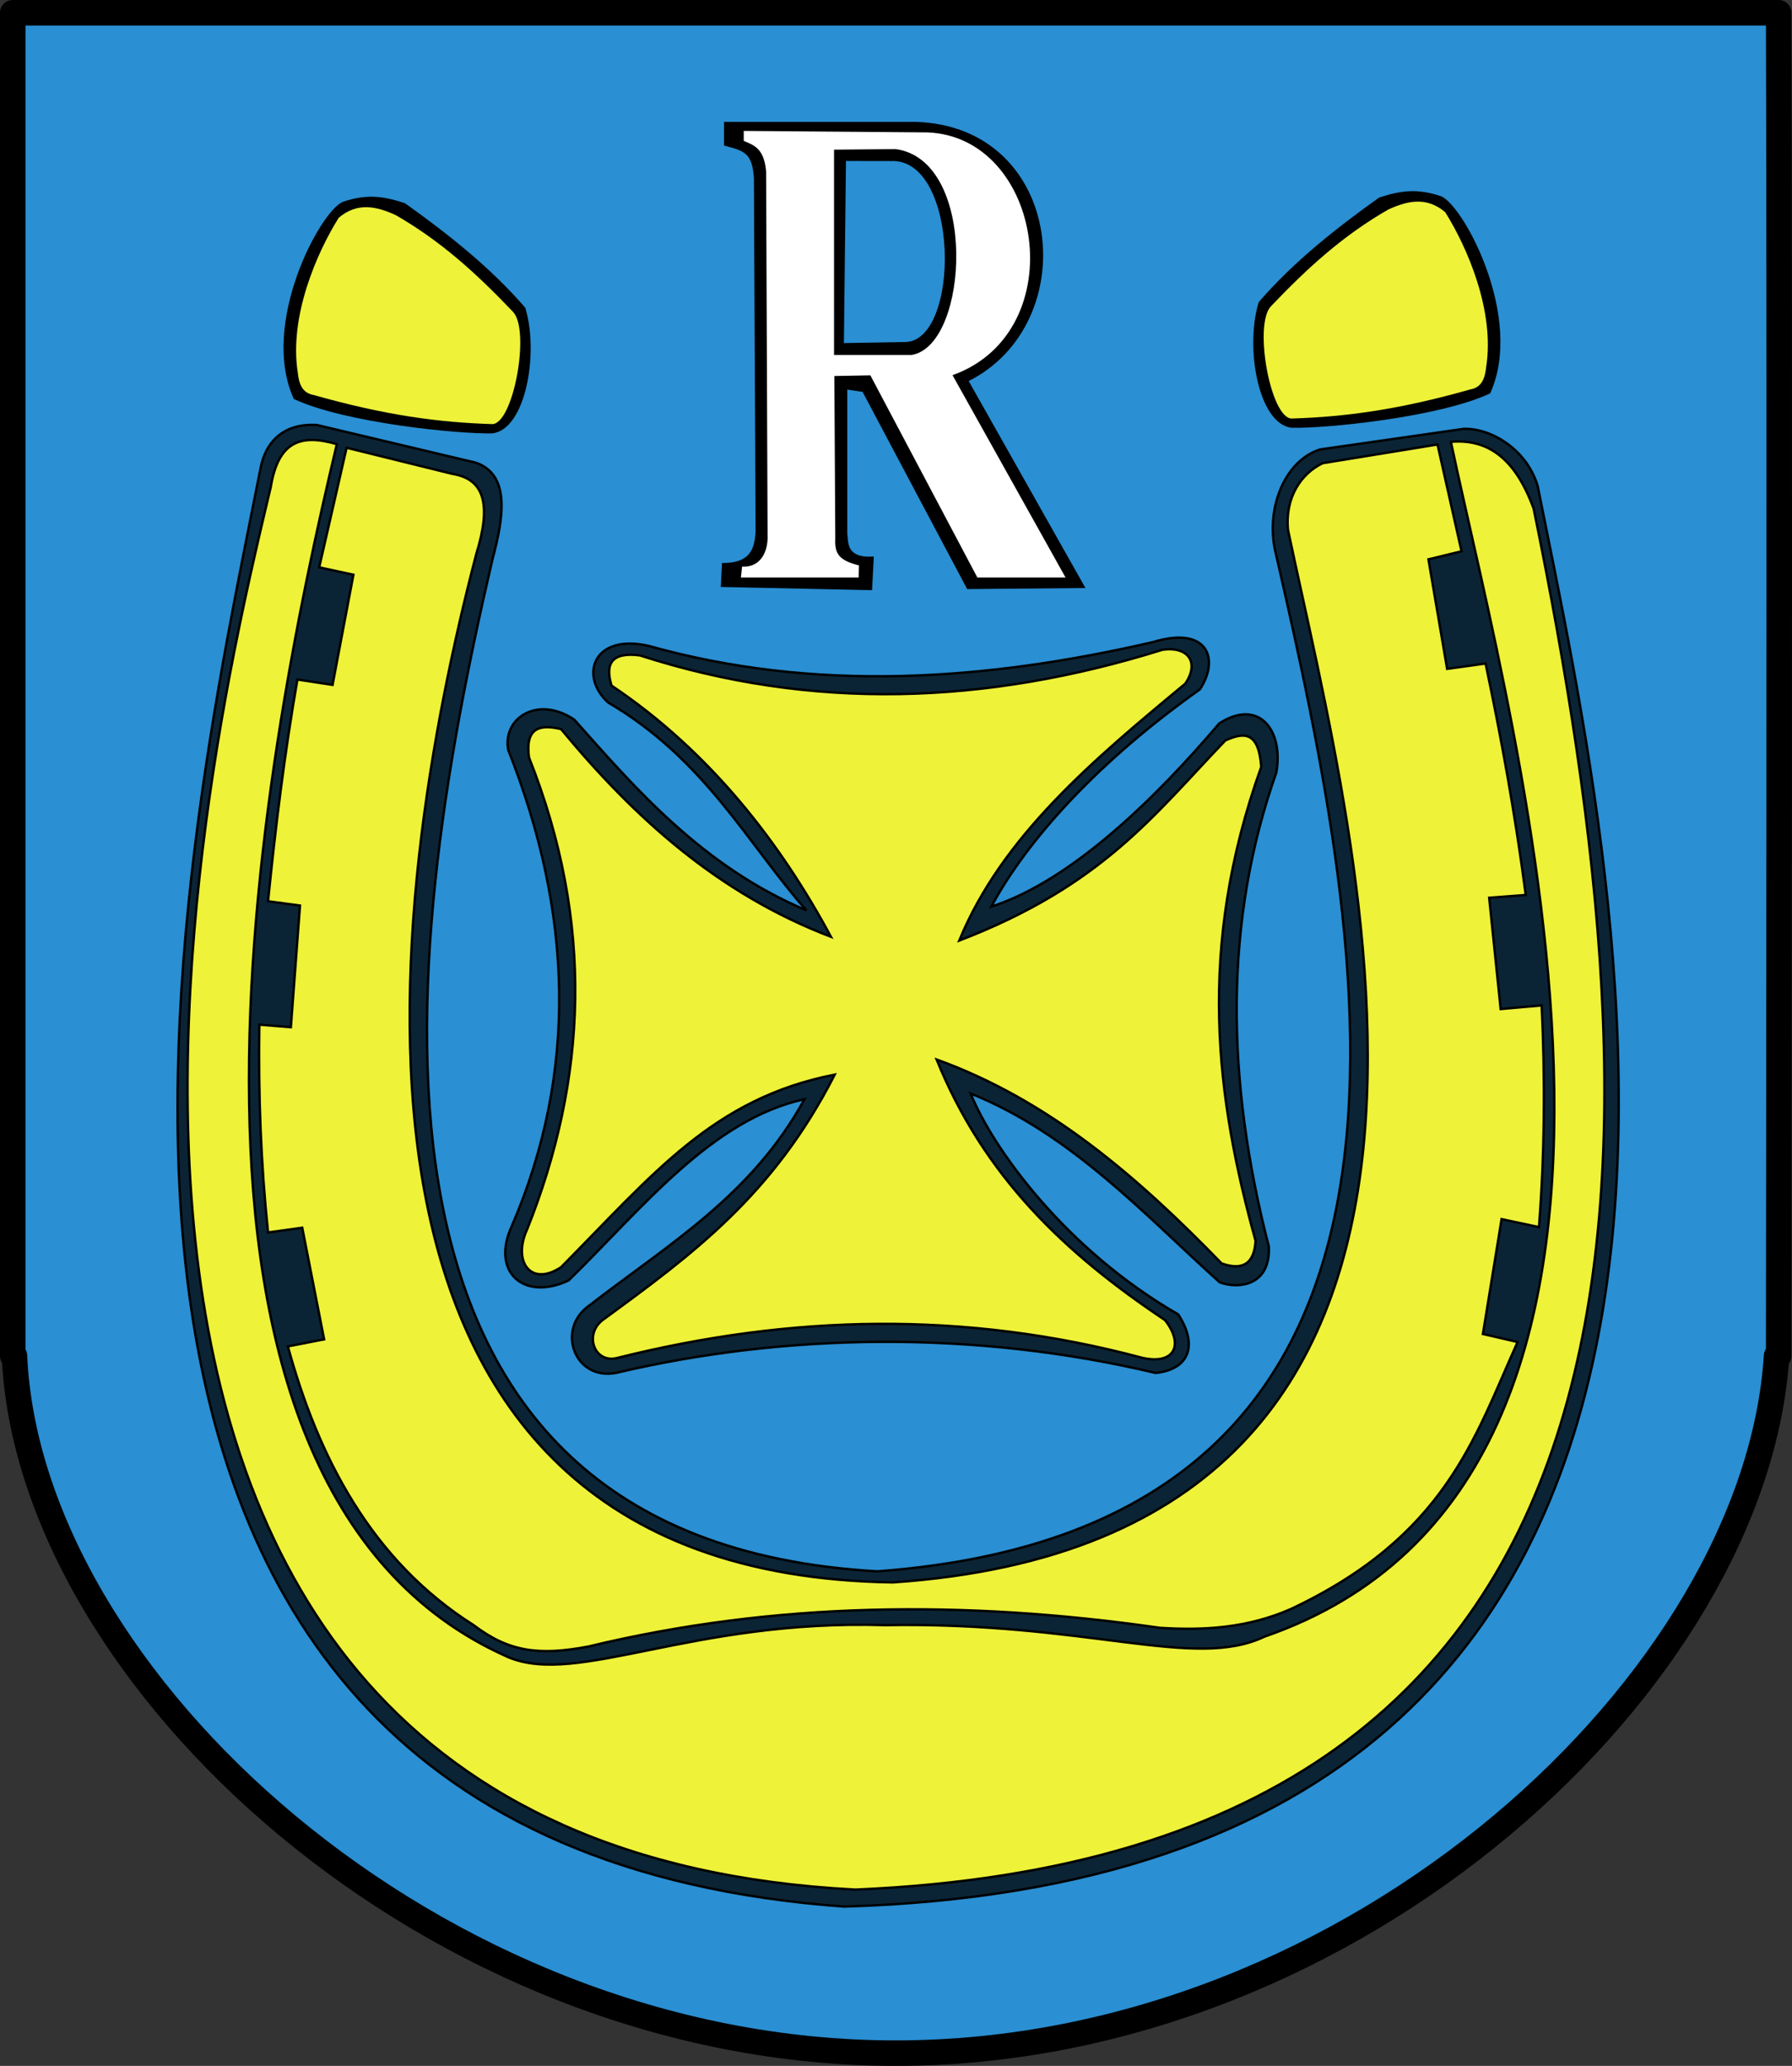 <?xml version="1.0" encoding="UTF-8" standalone="no"?>
<!-- Created with Inkscape (http://www.inkscape.org/) -->
<svg
   xmlns:dc="http://purl.org/dc/elements/1.1/"
   xmlns:cc="http://web.resource.org/cc/"
   xmlns:rdf="http://www.w3.org/1999/02/22-rdf-syntax-ns#"
   xmlns:svg="http://www.w3.org/2000/svg"
   xmlns="http://www.w3.org/2000/svg"
   xmlns:sodipodi="http://sodipodi.sourceforge.net/DTD/sodipodi-0.dtd"
   xmlns:inkscape="http://www.inkscape.org/namespaces/inkscape"
   id="svg2"
   sodipodi:version="0.32"
   inkscape:version="0.44"
   width="747.094"
   height="860.911"
   version="1.0"
   sodipodi:docbase="E:\Inkscape - rysunki\WIKIPEDIA\Grafiki SVG"
   sodipodi:docname="POL_Rachanie_COA.svg">
  <rect width="100%" height="100%" fill="#333333" stroke="none"/>
  <defs
     id="defs5" />
  <sodipodi:namedview
     inkscape:window-height="698"
     inkscape:window-width="888"
     inkscape:pageshadow="2"
     inkscape:pageopacity="0.0"
     guidetolerance="10.0"
     gridtolerance="10.0"
     objecttolerance="10.0"
     borderopacity="1.0"
     bordercolor="#666666"
     pagecolor="#ffffff"
     id="base"
     inkscape:zoom="0.45517064"
     inkscape:cx="468.13024"
     inkscape:cy="416.55657"
     inkscape:window-x="3"
     inkscape:window-y="0"
     inkscape:current-layer="svg2"
     showguides="true"
     inkscape:guide-bbox="true" />
  <g
     id="g2944">
    <g
       style="fill:#2a8fd3;fill-opacity:1"
       transform="translate(-1.725,-1.966)"
       inkscape:label="Warstwa 1"
       id="layer1">
      <path
         style="fill:#2a8fd3;fill-opacity:1;fill-rule:nonzero;stroke:black;stroke-width:10.63;stroke-linecap:round;stroke-linejoin:round;stroke-miterlimit:4;stroke-dasharray:none;stroke-dashoffset:0;stroke-opacity:1"
         d="M 7.04,7.281 L 7.04,567 L 7.759,567 C 13.616,701.386 182.691,857.562 375.134,857.562 C 567.576,857.562 733.94,701.386 742.384,567 L 743.259,567 C 743.259,567 743.811,155.495 743.259,7.281 C 618.84,7.281 110.697,7.281 7.04,7.281 z "
         id="path2972"
         sodipodi:nodetypes="cccscccc" />
    </g>
    <g
       transform="translate(780.756,0)"
       id="g2929">
      <g
         id="g2877"
         style="stroke:none">
        <path
           sodipodi:nodetypes="cccccc"
           id="path1986"
           d="M -637.867,84.114 C -627.696,80.695 -620.835,81.761 -611.955,84.665 C -594.471,97.122 -576.331,111.352 -561.786,128.219 C -555.946,147.079 -561.626,179.161 -575.569,180.593 C -589.646,180.93 -637.014,176.232 -658.266,166.259 C -672.536,135.065 -647.384,88.21 -637.867,84.114 z "
           style="fill:black;fill-opacity:1;fill-rule:evenodd;stroke:none;stroke-width:1px;stroke-linecap:butt;stroke-linejoin:miter;stroke-opacity:1" />
        <path
           sodipodi:nodetypes="ccccccc"
           id="path1988"
           d="M -575.569,176.734 C -566.751,176.77 -559.56,137.649 -566.877,129.959 C -582.545,113.514 -597.253,100.285 -615.815,89.627 C -623.717,86.038 -631.619,84.102 -639.521,90.729 C -648.596,105.16 -660.296,131.856 -656.612,155.233 C -656.132,159.867 -654.817,163.77 -649.996,164.605 C -619.969,173.105 -597.804,176.032 -575.569,176.734 z "
           style="fill:#eef239;fill-opacity:1;fill-rule:evenodd;stroke:none;stroke-width:1px;stroke-linecap:butt;stroke-linejoin:miter;stroke-opacity:1" />
      </g>
      <g
         style="stroke:none"
         id="g2881"
         transform="matrix(-1,0,0,1,-817.774,-2.323)">
        <path
           style="fill:black;fill-opacity:1;fill-rule:evenodd;stroke:none;stroke-width:1px;stroke-linecap:butt;stroke-linejoin:miter;stroke-opacity:1"
           d="M -637.867,84.114 C -627.696,80.695 -620.835,81.761 -611.955,84.665 C -594.471,97.122 -576.331,111.352 -561.786,128.219 C -555.946,147.079 -561.626,179.161 -575.569,180.593 C -589.646,180.93 -637.014,176.232 -658.266,166.259 C -672.536,135.065 -647.384,88.21 -637.867,84.114 z "
           id="path2883"
           sodipodi:nodetypes="cccccc" />
        <path
           style="fill:#eef239;fill-opacity:1;fill-rule:evenodd;stroke:none;stroke-width:1px;stroke-linecap:butt;stroke-linejoin:miter;stroke-opacity:1"
           d="M -575.569,176.734 C -566.751,176.77 -559.56,137.649 -566.877,129.959 C -582.545,113.514 -597.253,100.285 -615.815,89.627 C -623.717,86.038 -631.619,84.102 -639.521,90.729 C -648.596,105.16 -660.296,131.856 -656.612,155.233 C -656.132,159.867 -654.817,163.77 -649.996,164.605 C -619.969,173.105 -597.804,176.032 -575.569,176.734 z "
           id="path2885"
           sodipodi:nodetypes="ccccccc" />
      </g>
      <path
         style="fill:black;fill-opacity:0.75;fill-rule:evenodd;stroke:black;stroke-width:1px;stroke-linecap:butt;stroke-linejoin:miter;stroke-opacity:1"
         d="M -524.034,572.142 C -453.578,555.514 -374.44,554.205 -298.998,572.142 C -285.291,570.759 -280.991,560.922 -289.556,547.75 C -336.59,520.663 -366.861,478.561 -376.108,455.69 C -333.735,472.615 -302.504,507.317 -272.246,534.374 C -264.718,537.184 -250.966,536.068 -251.788,519.424 C -269.842,449.57 -270.439,383.391 -248.641,321.928 C -245.544,304.178 -256.007,290.849 -272.451,301.47 C -297.94,331.472 -333.502,366.886 -367.486,377.826 C -354.84,354.193 -327.883,320.858 -280.524,287.274 C -272.122,274.528 -277.288,260.583 -300.195,267.603 C -371.154,283.945 -441.414,288.412 -510.28,269.177 C -533.576,263.824 -539.364,281.781 -527.181,292.782 C -486.871,316.354 -468.894,351.828 -444.563,379.367 C -488.197,361.001 -516.524,327.767 -541.344,299.896 C -556.673,289.616 -571.311,299.294 -568.883,312.486 C -541.826,380.621 -539.821,446.829 -567.31,510.769 C -576.302,530.047 -562.399,542.373 -543.705,533.587 C -512.766,503.33 -484.188,466.584 -445.35,458.051 C -467.415,498.315 -501.804,518.3 -535.836,544.603 C -548.774,554.608 -540.976,575.289 -524.034,572.142 z "
         id="path2887"
         sodipodi:nodetypes="ccccccccccccccccccccc" />
      <path
         style="fill:#eef239;fill-opacity:1;fill-rule:evenodd;stroke:black;stroke-width:1px;stroke-linecap:butt;stroke-linejoin:miter;stroke-opacity:1"
         d="M -434.334,390.383 C -481.487,372.384 -516.399,340.616 -546.852,303.83 C -555.619,301.732 -561.885,303.137 -560.228,315.633 C -532.853,384.519 -535.967,449.747 -561.015,512.342 C -567.154,525.733 -559.48,536.435 -546.852,528.079 C -508.205,489.046 -483.373,457.757 -432.76,447.822 C -458.308,497.898 -491.742,522.497 -529.541,550.111 C -537.41,556.143 -532.951,568.47 -523.247,565.847 C -451.33,547.898 -378.52,546.047 -304.506,565.847 C -290.703,568.897 -287.206,560.066 -295.064,550.111 C -336.898,522.229 -370.514,490.211 -390.271,441.527 C -343.128,458.544 -306.131,490.781 -271.459,526.505 C -262.541,529.653 -257.82,526.505 -257.296,517.063 C -273.716,457.786 -282.156,395.469 -254.935,319.567 C -256.02,304.199 -262.595,305.303 -269.885,308.551 C -299.661,339.533 -321.035,368.979 -380.829,391.956 C -362.997,348.416 -324.592,316.365 -286.614,284.913 C -280.666,276.221 -285.163,269.275 -296.056,270.75 C -369.718,293.77 -442.445,296.24 -514.01,273.111 C -525.935,271.599 -528.549,276.738 -525.812,285.7 C -484.229,313.561 -454.971,352.048 -434.334,390.383 z "
         id="path2889"
         sodipodi:nodetypes="ccccccccccccccccccccc" />
      <path
         style="fill:black;fill-opacity:0.75;fill-rule:evenodd;stroke:black;stroke-width:1px;stroke-linecap:butt;stroke-linejoin:miter;stroke-opacity:1"
         d="M -582.322,192.832 L -648.714,177.093 C -661.661,176.351 -669.984,183.178 -672.229,195.598 C -703.842,355.966 -798.612,767.887 -428.788,794.518 C -10.331,782.107 -105.735,371.972 -139.702,202.514 C -144.446,186.726 -159.841,178.209 -170.68,178.738 L -230.436,187.308 C -245.202,191.995 -253.254,211.999 -248.974,230.178 C -210.933,395.854 -161.207,635.984 -414.956,654.816 C -646.125,641.708 -614.331,399.392 -575.406,232.945 C -570.883,215.899 -567.819,197.935 -582.322,192.832 z "
         id="path2891"
         sodipodi:nodetypes="ccccccccccc" />
      <path
         style="fill:#eef239;fill-opacity:1;fill-rule:evenodd;stroke:black;stroke-width:1px;stroke-linecap:butt;stroke-linejoin:miter;stroke-opacity:1"
         d="M -640.322,185.085 C -655.293,180.745 -664.734,183.756 -667.897,203.032 C -690.428,298.434 -808.454,767.683 -424.115,787.442 C -72.156,772.478 -86.853,478.385 -141.372,211.938 C -149.571,189.449 -161.76,182.918 -175.88,184.109 C -150.041,306.058 -60.919,615.407 -253.625,682.044 C -283.092,696.058 -326.683,675.761 -411.87,677.239 C -492.415,674.734 -539.941,702.772 -568.826,690.597 C -730.572,619.286 -671.424,315.082 -640.322,185.085 z "
         id="path2893"
         sodipodi:nodetypes="ccccccccc" />
      <path
         style="fill:#eef239;fill-opacity:1;fill-rule:evenodd;stroke:black;stroke-width:1px;stroke-linecap:butt;stroke-linejoin:miter;stroke-opacity:1"
         d="M -636.26,186.589 L -647.684,236.427 L -633.428,239.513 L -642.118,285.406 L -656.766,283.18 C -662.132,313.978 -665.928,344.775 -669.01,375.573 L -655.691,377.369 L -659.499,428.067 L -672.642,426.993 C -673.096,456.141 -671.994,485.03 -669.01,513.605 L -654.754,511.632 L -645.634,558.131 L -660.75,561.08 C -648.125,607.021 -626.067,650.202 -583.297,677.239 C -568.786,688.246 -556.342,690.114 -535.431,686.145 C -458.146,667.492 -378.507,666.659 -297.214,678.353 C -279.033,679.505 -260.851,678.515 -242.669,670.56 C -177.921,640.097 -166.006,599.066 -148.051,559.244 L -162.522,555.905 L -154.73,508.039 L -139.145,511.378 C -136.777,480.581 -136.54,449.783 -138.032,418.986 L -155.119,420.488 L -159.906,374.125 L -144.657,372.957 C -149.156,338.635 -154.985,306.975 -161.409,276.501 L -177.436,278.727 L -185.229,233.088 L -171.427,229.748 L -181.445,185.222 L -229.311,193.014 C -238.296,197.275 -245.104,207.312 -243.782,220.843 C -215.593,354.413 -134.632,640.717 -408.53,659.429 C -660.717,655.774 -619.056,371.994 -582.184,230.861 C -575.801,210.223 -578.778,199.588 -592.202,197.467 L -636.26,186.589 z "
         id="path2913"
         sodipodi:nodetypes="cccccccccccccccccccccccccccccccccccc" />
      <path
         sodipodi:nodetypes="ccccccccccccccccccccc"
         id="path2915"
         style="opacity:1;fill:black;fill-opacity:1;fill-rule:evenodd;stroke:black;stroke-width:1px;stroke-linecap:butt;stroke-linejoin:miter;stroke-opacity:1"
         d="M -417.665,245.436 L -479.726,244.106 L -479.285,235.124 C -468.364,235.034 -465.595,229.855 -465.248,221.268 L -465.951,74.225 C -466.625,63.339 -470.356,62.4 -478.402,60.269 L -478.402,51.287 L -399.078,51.287 C -337.435,53.053 -329.312,134.88 -377.604,158.576 L -329.078,244.547 L -377.24,244.989 L -420.834,162.836 L -428.014,161.773 L -428.014,222.25 C -427.592,226.447 -428.25,232.999 -416.987,232.457 L -417.665,245.436 z M -429.441,143.477 L -428.558,66.578 L -409.296,66.61 C -379.994,65.34 -379.513,143.054 -403.546,143.036 L -429.441,143.477 z " />
      <path
         id="path2917"
         style="fill:white;fill-opacity:1;fill-rule:evenodd;stroke:black;stroke-width:1px;stroke-linecap:butt;stroke-linejoin:miter;stroke-opacity:1"
         d="M -422.284,241.16 L -472.428,241.16 L -471.807,235.565 C -464.924,236.316 -461.425,230.976 -461.239,224.376 L -461.861,71.459 C -462.701,61.644 -467.156,60.869 -471.185,59.026 L -471.185,54.053 L -394.105,54.675 C -345.31,56.538 -332.595,137.945 -382.916,156.62 L -335.673,241.16 L -373.591,241.16 L -418.2,156.916 L -432.408,157.183 L -432.023,224.376 C -432.341,230.728 -430.554,233.141 -422.136,235.239 L -422.284,241.16 z M -432.543,147.429 L -432.543,62.863 L -407.433,62.626 C -373.481,67.136 -377.349,143.692 -400.801,147.429 L -432.543,147.429 z " />
    </g>
  </g>
</svg>
